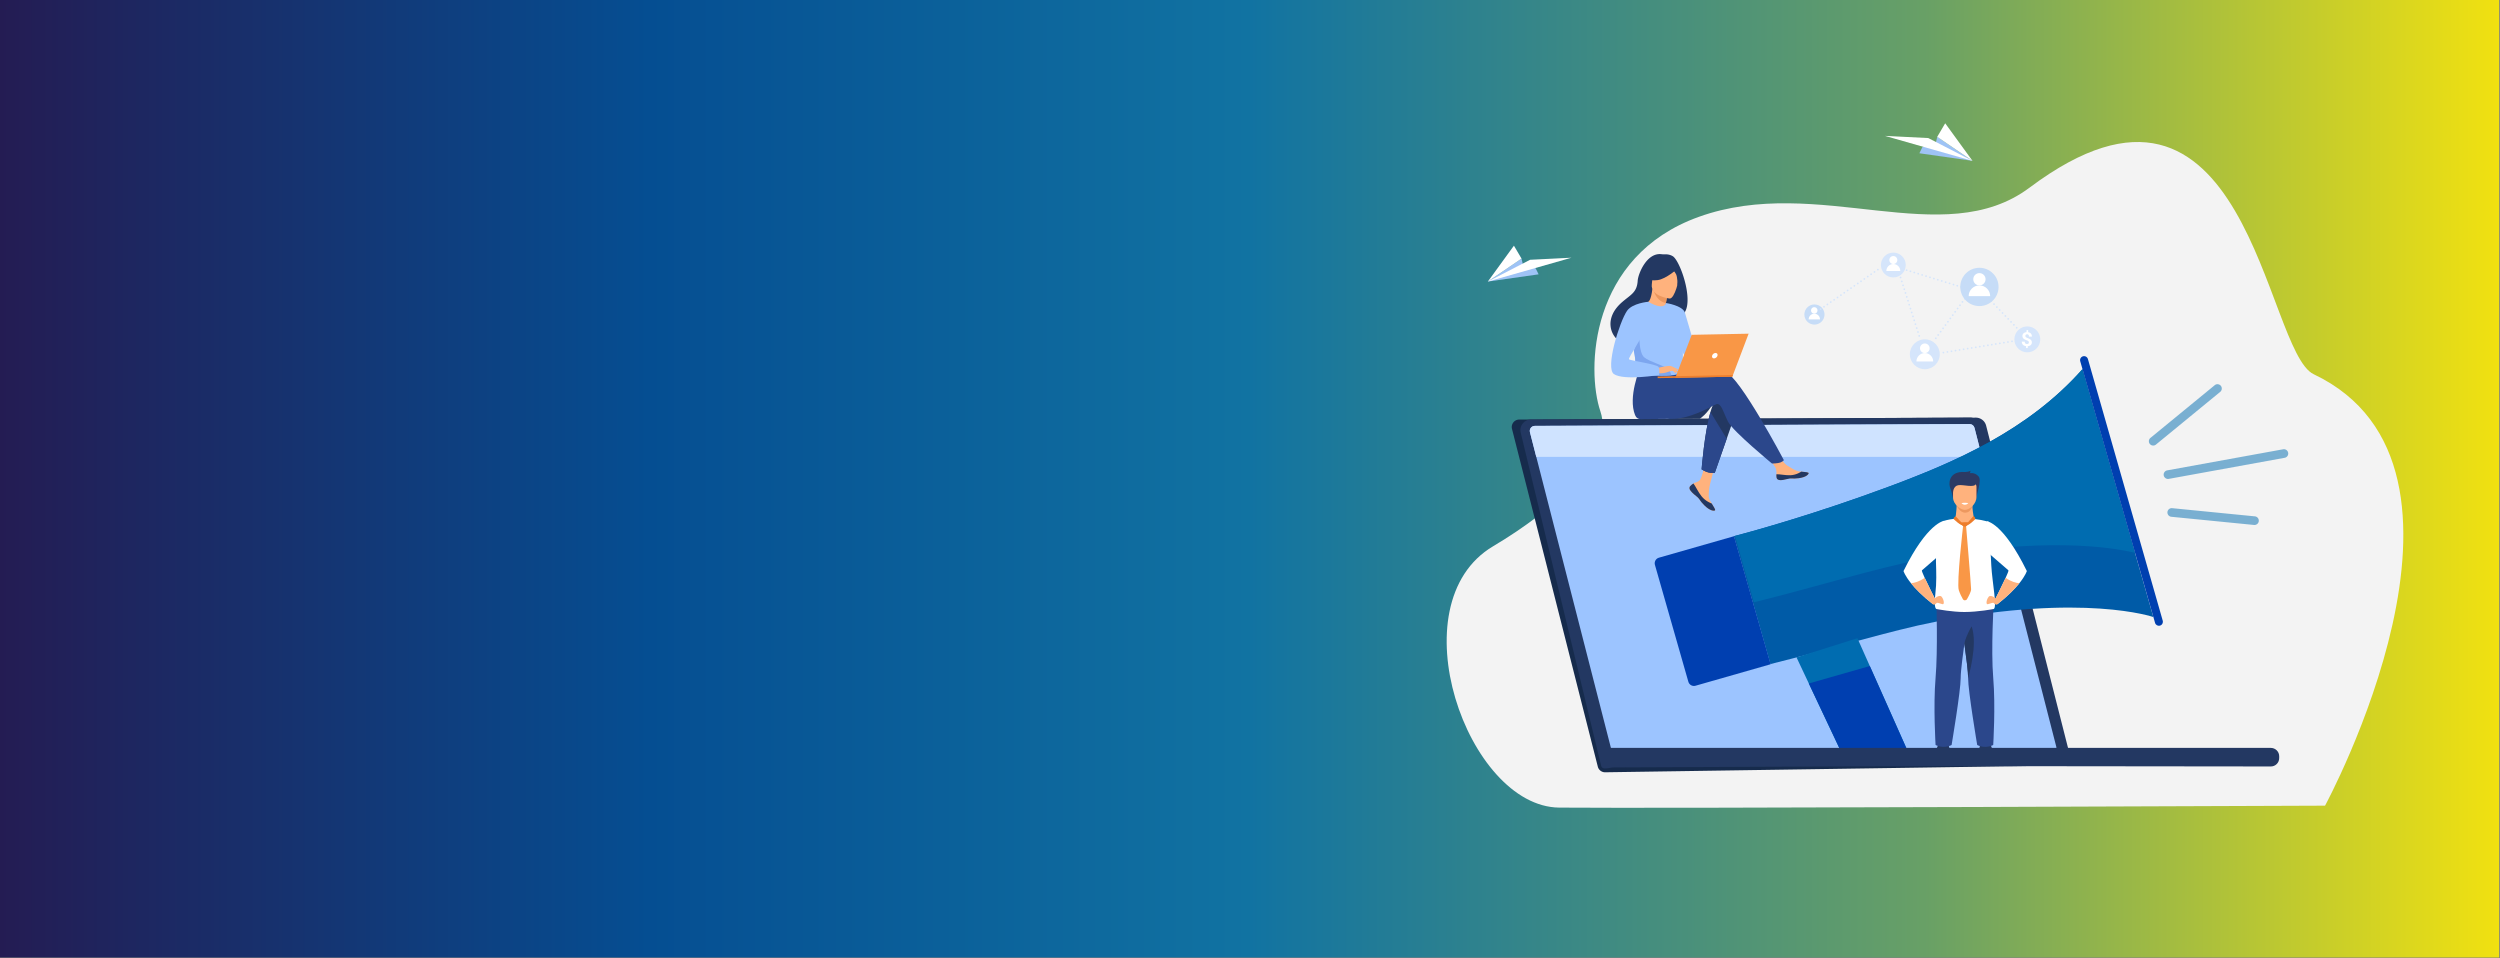 <svg xmlns="http://www.w3.org/2000/svg" viewBox="0 0 1500 575"><rect x="0" y="0" width="1500" height="575" fill="#808080" stroke="none"/><defs><linearGradient id="Dégradé_sans_nom_19" x1="-.5" x2="1499.5" y1="287" y2="287" data-name="Dégradé sans nom 19" gradientUnits="userSpaceOnUse"><stop offset="0" stop-color="#241c53"/><stop offset=".26" stop-color="#054e92"/><stop offset=".5" stop-color="#1173a2"/><stop offset=".77" stop-color="#68a066"/><stop offset="1" stop-color="#f1e110"/></linearGradient><style>.cls-1{fill:#ed7d2b}.cls-2{fill:#2b478b}.cls-3{fill:#9cc4ff}.cls-4{fill:#233862}.cls-7{fill:#9ec3f6}.cls-8{fill:#d5e5fb}.cls-10{fill:#fff}.cls-11{fill:#006cb0}.cls-15{fill:#ffb27d}.cls-16{fill:#2c3a64}.cls-17{fill:#c6dcf7}.cls-18{fill:#f99746}.cls-19{fill:#003fb0}</style></defs><g id="Calque_1"><path d="M-.5-.5h1500v575H-.5z" style="fill:url(#Dégradé_sans_nom_19)"/><path d="M1388.24 224.56c-29.43-14-39.7-210.04-170.45-112.02-52 38.98-126.86-8.19-198.56 17.59-65.85 23.68-67.36 91.98-59.03 116.57 9.1 26.87-27.18 58.99-64.33 81.05-58.28 34.61-15.42 156.23 39.63 156.81 55.06.58 459.53-1.16 459.53-1.16s110.07-203.26-6.79-258.85Z" style="fill:#f3f3f3"/><path d="m1233.12 459.36-270.01 4.01a4.49 4.49 0 0 1-4.43-3.4l-51.49-202.63c-.72-2.84 1.42-5.6 4.35-5.62l270.73-1.16c2.07 0 3.88 1.39 4.39 3.4l50.77 199.78c.72 2.82-1.39 5.57-4.3 5.62Z" style="fill:#162b4c"/><path d="m1235.33 459.31-266.87 1.14c-2.93.01-7.05 1.88-7.77-.96l-48.24-199.82c-1.02-4.02 2.01-7.93 6.15-7.95l266.87-1.14a6.379 6.379 0 0 1 6.21 4.81l49.8 195.98c1.02 4.02-2.01 7.93-6.15 7.95Z" class="cls-4"/><path d="m1230.84 451.76-101.7.43-42.82.18-116.37.49c-1.38 0-2.59-.93-2.93-2.27l-45.25-176.48-3.8-14.81c-.49-1.9.94-3.76 2.91-3.77l255.79-1.08 5.1-.02c1.38 0 2.59.93 2.93 2.27l4.47 17.42 11.54 45 10.25 39.96 22.8 88.92c.49 1.9-.94 3.76-2.91 3.77Z" class="cls-3"/><path d="M1189.16 274.12h-267.4l-3.8-14.81c-.49-1.9.94-3.76 2.91-3.77l255.79-1.08 5.1-.02c1.38 0 2.59.93 2.93 2.27l4.47 17.42Z" style="fill:#cfe3ff"/><path d="m923.17 164.6-30.48 4.35 20.23-13.79 1.03 4.42 7.41 1.35 1.81 3.67z" class="cls-7"/><path d="m892.69 168.95 25.36-13.08 24.86-1.25-50.22 14.33zM912.92 155.16l-20.23 13.79 15.66-21.55 4.57 7.76z" class="cls-10"/><path d="m1151.62 91.96 31.88 4.55-21.16-14.42-1.07 4.62-7.76 1.41-1.89 3.84z" class="cls-7"/><path d="m1183.5 96.51-26.53-13.68-26-1.3 52.53 14.98zM1162.34 82.09l21.16 14.42-16.38-22.54-4.78 8.12z" class="cls-10"/><path d="M1292.03 370.23s-41.74-14.48-130.69 2.83c-27.52 5.36-61.95 16.19-99.07 25.38l-21.95-76.75c.2-.05.42-.11.64-.16 11.22-2.89 48.77-13.34 92.27-29.52 39.28-14.61 83.63-33.65 116.25-70.53l31.51 110.2 11.02 38.55Z" style="fill:#005ba7"/><path d="M1281.01 331.68c-14.06-3.33-55.75-10.04-127.78 3.88-28.03 5.42-63.08 16.47-100.87 25.8l-11.39-39.83c11.22-2.89 48.77-13.34 92.27-29.52 39.28-14.61 83.63-33.65 116.25-70.53l31.51 110.2Z" class="cls-11"/><path d="M1295.99 375.37c-1.27.36-2.6-.37-2.96-1.65l-44.89-156.98c-.36-1.27.37-2.6 1.65-2.96 1.27-.36 2.6.37 2.96 1.65l44.89 156.98c.36 1.27-.37 2.6-1.65 2.96ZM1017.3 411.44l45.08-12.89-21.97-76.82-45.08 12.89c-1.83.52-2.9 2.45-2.38 4.28l20.07 70.17c.52 1.83 2.45 2.9 4.28 2.38Z" class="cls-19"/><path d="m1145.3 452.21-40.03.17-19.97-42.3-7.38-15.63.01-.01 36.51-11.52.66 1.48 6.78 15.22 23.42 52.59z" class="cls-11"/><path d="m1145.3 452.21-40.03.17-19.97-42.3 36.58-10.46 23.42 52.59z" class="cls-19"/><g style="opacity:.5"><path d="M1332.49 231.47c.91 1.1.74 2.75-.36 3.65l-38.57 31.63c-1.1.91-2.75.74-3.65-.36-.91-1.1-.74-2.75.36-3.65l38.57-31.63c1.1-.91 2.75-.74 3.65.36ZM1355.27 312.65a2.607 2.607 0 0 1-2.84 2.33l-49.64-4.91a2.607 2.607 0 0 1-2.33-2.84 2.607 2.607 0 0 1 2.84-2.33l49.64 4.91c1.42.14 2.47 1.42 2.33 2.84ZM1372.9 271.66c.26 1.4-.68 2.76-2.09 3.02l-69.55 12.65c-1.4.26-2.76-.68-3.02-2.09-.26-1.4.68-2.76 2.09-3.02l69.55-12.65c1.4-.26 2.76.68 3.02 2.09Z" class="cls-11"/></g><path d="M1161.13 454.02s0-2.7.38-3.6c.38-.9 1.8-4.55 1.8-4.55h5.51s1.03 3.33 1.09 4.42c.06 1.09 0 3.72 0 3.72h-8.78ZM1196.13 454.02s0-2.7-.38-3.6c-.38-.9-1.8-4.55-1.8-4.55h-5.51s-1.03 3.33-1.09 4.42c-.06 1.09 0 3.72 0 3.72h8.78Z" class="cls-4"/><path d="M1174.04 302.52s-.19 6.01-.96 8.7l-6.09 4.25 22.92 3.43-5.47-7.55s-1.65-8.06-.78-11.04c.87-2.98-9.62 2.21-9.62 2.21Z" class="cls-15"/><path d="M1174.01 303.35s1.81 4.36 5.23 4.27c3.41-.1 4.19-3.96 4.19-3.96l-9.42-.31Z" style="fill:#ed985f"/><path d="M1171.97 299.82s-1.1-5.5-1.87-7.17-1.41-9.1 7.12-9.49c0 0 3.27.38 5.06-.71 0 0 0 1.09-.45 1.47 0 0 2.95-.71 5.26 1.86 2.31 2.56-1.54 11.54-1.35 13.66l-13.77.37Z" class="cls-16"/><path d="M1178.85 305.93c-2.47-.04-7.03-3.34-7.03-7.42v-6.36c0-1.49 1.04-2.71 2.31-2.71h9.44c1.27 0 2.31 1.22 2.31 2.71v6c0 4.28-4.19 7.83-7.03 7.78Z" class="cls-15"/><path d="M1171.82 295.55s.01-3.82 3.04-4.41c3.03-.59 9.81 1.86 10.77-.92s-13.1-2.74-13.81-.96c-.71 1.78 0 6.3 0 6.3Z" class="cls-16"/><path d="M1161.82 360.54s.96 29.46-.48 46.26c-1.44 16.81.01 40.2.01 40.2s4.61 2.54 9.61 0c0 0 5.48-32.47 5.45-40.2-.04-8.23 5.97-44.98 5.97-44.98l-20.56-1.28Z" class="cls-2"/><path d="M1195.93 447s-4.61 2.54-9.61 0c0 0-5.48-32.47-5.45-40.2.02-3.48-1.05-12.04-2.28-20.77-1.69-11.95-3.69-24.21-3.69-24.21l21.36-1.33s-1.76 29.51-.32 46.31c1.44 16.81-.01 40.2-.01 40.2Z" class="cls-2"/><path d="M1196.01 365.44s-9.11 1.76-17.41 1.76c-3.62 0-7.56-.4-10.7-.82-3.47-.46-5.95-.95-5.95-.95s-1.85.16-.76-8.94c.83-6.93.57-13.18.38-19.62-.02-.72 0-1.56.04-2.5.35-7.5 2.62-21.01 4.35-21.73 0 0 2.57-.96 7.11-1.42 0 .09 2.64 3.94 5.77 4.38 1.94-.77 3.47-1.43 5.6-4.25 2.69.31 5.63.85 8.78 1.69 0 0 .33 1.43 1.56 26.26.49 9.83 3.85 26.18 1.22 26.14Z" class="cls-10"/><path d="M1180.87 406.81c.02-3.48-1.05-12.04-2.28-20.77 1.28-5.22 4.39-10.24 4.39-10.24 3.94 11.06-2.12 31.01-2.12 31.01Z" class="cls-4"/><path d="M1153.16 342.2c-.22.18.54 2.06 1.66 4.5 2.3 5.03 6.11 12.45 6.11 12.45-.55 2.09-1.16 3.39-1.16 3.39-6.42-5.04-10.55-9.33-13.19-12.62-3.71-4.63-4.47-7.28-4.47-7.28 14.29-29.08 24.34-30.15 24.34-30.15l-1.19 19.22s-11.43 9.94-12.09 10.49Z" class="cls-10"/><path d="M1160.16 359.52s3.46-3.21 4.87-1.41c1.41 1.79 1.67 4.62.58 4.42-1.09-.19-3.33-1.22-3.65-.71-.32.51-1.76 1.49-2.19.71-.44-.78.4-3.02.4-3.02Z" class="cls-15"/><path d="M1160.93 359.15c-.55 2.09-1.16 3.39-1.16 3.39-6.42-5.04-10.55-9.33-13.19-12.62 1.99-.15 4.9-.86 8.24-3.22 2.3 5.03 6.11 12.45 6.11 12.45Z" class="cls-15"/><path d="M1216.1 342.64s-.76 2.65-4.47 7.28c-2.64 3.29-6.78 7.58-13.19 12.62 0 0-.61-1.29-1.16-3.39 0 0 3.81-7.42 6.11-12.45 1.12-2.45 1.87-4.32 1.66-4.5-.51-.43-7.5-6.49-10.61-9.2-.9-.79-1.48-1.29-1.48-1.29l-.71-18.93s9.58.79 23.87 29.87Z" class="cls-10"/><path d="M1198.04 359.52s-3.46-3.21-4.87-1.41c-1.41 1.79-1.67 4.62-.58 4.42 1.09-.19 3.33-1.22 3.65-.71.32.51 1.76 1.49 2.19.71.44-.78-.4-3.02-.4-3.02Z" class="cls-15"/><path d="M1197.28 359.15c.55 2.09 1.16 3.39 1.16 3.39 6.42-5.04 10.55-9.33 13.19-12.62-1.99-.15-4.9-.86-8.24-3.22-2.3 5.03-6.11 12.45-6.11 12.45Z" class="cls-15"/><path d="M1173.4 309.76s-1.02.42-1.31 1.58c0 0 4.08 4.2 6.75 4.26l-5.45-5.84ZM1178.85 315.6l5.27-6.05s1.09.72 1.07 1.89c0 0-4.08 4.32-6.34 4.16Z" class="cls-1"/><path d="M1177.9 315.16s-4.02 34.71-2.62 38.95c.72 2.18 1.69 4.06 2.45 5.38.55.95 1.92.94 2.47 0 1.07-1.85 2.46-4.54 2.46-5.9 0-2.21-3.05-38.45-3.05-38.45l-1.71.03Z" class="cls-18"/><path d="M1176.84 313.45s2.43-.24 3.91-.09c.29.03.46.35.31.61-.41.75-1.26 2.04-2.15 2.04-1.24 0-3.18-2.47-2.08-2.56Z" class="cls-1"/><path d="M1176.87 301.84s.77 1.04 2.12 1c1.35-.04 1.98-1 1.98-1s-2.27-.37-4.09 0Z" class="cls-10"/><path d="M1027.89 241.97c-3.54 6.46-8.02 9.31-8.02 9.31l-19.3.09s30.02-14.33 27.32-9.4Z" class="cls-4"/><path d="M1014.11 291.69c-.49.58-.54 1.23-.28 1.91.48 1.26 2.02 2.64 3.81 4.02.23.18.43.34.61.49.05.04.09.08.14.12.04.03.07.06.11.09 1.67 1.48 1.06 1.84 4.06 4.85 3.43 3.43 5.74 3.45 6.39 3.11.55-.28-.62-2.11-1.91-4.17-.06-.1-.12-.2-.19-.3-.17-.27-.34-.55-.51-.83-1.52-2.48-1.16-3.66-.89-7.4.22-3.04 4.38-17.03 4.38-17.03l-6.46-.98s-1.72 11.11-3.82 12.86c-1.12.93-2.4.97-3.49 1.66-.08.05-.15.1-.23.15-.62.43-1.24.86-1.73 1.45Z" class="cls-15"/><path d="M1014.11 291.69c-.49.58-.54 1.23-.28 1.91.59 1.25 2.09 2.63 3.82 4 .23.18.42.35.6.5.05.04.09.08.14.12.04.03.07.06.11.09 1.67 1.48 1.06 1.84 4.06 4.85 3.43 3.43 5.74 3.45 6.39 3.11.55-.28-.62-2.11-1.91-4.17-.66-.23-3.72-1.4-6.07-4.29-2.07-2.54-3.49-5.83-4.9-7.72-.08.05-.15.1-.23.15-.62.43-1.24.86-1.73 1.45Z" class="cls-4"/><path d="M1065.93 286.65c.44 1.98 3.26 1.59 6.41.76 3.15-.84 2.41.1 6.91-.49 4.49-.59 5.82-2.29 5.95-2.97.11-.6-2.12-.76-4.51-.99l-.91-.09c-2.7-.28-4.71-1.98-7.18-3.36-2.34-1.31-5.91-6.75-5.91-6.75l-6.17.61s3.34 4.86 4.63 6.97c.76 1.24.76 2.91.69 4.2-.03.7-.07 1.41.09 2.11Z" class="cls-15"/><path d="M1072.34 287.41c3.15-.84 2.41.1 6.91-.49 4.49-.59 5.82-2.29 5.95-2.97.11-.6-2.12-.76-4.51-.99l-.02.05s-2.66 1.97-6.41 2.13c-3.05.13-6.31-.68-8.41-.6-.03.7-.07 1.41.09 2.11.44 1.98 3.26 1.59 6.41.76ZM1041.48 247.63l-5.47 15.65-7.14 20.43s-2.04.24-4.01-.29c-1.81-.49-3.91-1.81-3.91-1.81s1.66-21.82 5.32-34.39c.94-3.23 2.01-5.85 3.22-7.33 5.91-7.27 11.99 7.74 11.99 7.74Z" class="cls-4"/><path d="M1035.13 223.08c-3.81-1.15-14.56.63-25.35 2.97l-2.34-3.7-23.44-1.37s-7.38 17.28-2.94 28.11c.65 1.59 1.8 2.45 3.91 2.44l1.3-.07s13.08-.07 17.6-.16c11.64-.23 24.47-8.49 26.15-8.86 2.74-.6 3.95 4.88 6.81 10.6 2.87 5.72 26.36 25.07 26.36 25.07s3.55-.03 5.01-.61c1.57-.62 2.13-1.4 2.13-1.4s-26.61-50.44-35.19-53.02Z" class="cls-2"/><path d="M1003.59 153.68a8.23 8.23 0 0 0-4.52-1.07c-.75.04-1.49-.02-2.24-.1-8.89-1.02-13.97 11.97-14.21 15.89-.44 7.21-4.22 8.38-9.49 12.99-10.57 9.25-7.21 19.69-1.26 23.47 3.57 2.27 9.74-.19 9.74-.19.09.06 16.81-9.79 25.05-14.54 12.46-2.02 2.01-33.56-3.07-36.45Z" class="cls-4"/><path d="M999.6 186.36s-4.07 1.52-6.86.35c-2.63-1.1-4.68-5.34-4.64-5.34 1.18-.08 2.46-1.14 3.33-7.95l.51.17 8.54 2.88s-.56 2.73-.91 5.33c-.29 2.18-.43 4.27.04 4.56Z" class="cls-15"/><path d="M1000.46 176.47s-.56 2.73-.91 5.33c-4.89-.78-6.89-5.59-7.63-8.21l8.54 2.88Z" style="fill:#ed975d"/><path d="M1001.78 179.14s-11.63-1.33-10.69-8.56c.94-7.23.07-12.27 7.53-11.73 7.46.54 8.54 3.49 8.82 5.98.27 2.49-2.61 14.46-5.66 14.3Z" class="cls-15"/><path d="M1006.94 160.9s-7.3 6.54-12.34 7.16c-5.04.62-6.98-.97-6.98-.97s2.93-2.53 4.64-6.55c.5-1.19 1.6-2.01 2.89-2.15 3.6-.38 10.43-.66 11.79 2.51Z" class="cls-4"/><path d="M1002.29 160.41s2.53 2.35 3.35 4.12c.79 1.7 1.1 5.81.53 7.45 0 0 3.72-7.6 1.46-11.21-2.4-3.83-5.33-.36-5.33-.36Z" class="cls-4"/><path d="M1009.7 203.25c.11 23.48.27 18.57-2.25 20.85-.61.55-2.34.9-4.63 1.1-7.19.62-19.86-.32-20.37-1.64-1.75-4.57-.61-6.02-2.13-13.04-.16-.75-.35-1.55-.58-2.43-1.25-4.82-2.41-6.44 1.54-14.3 3.58-7.12 7.32-12.91 7.68-12.71 9.92 5.63 10.61.72 10.61.72s10.09 10 10.14 21.45Z" class="cls-3"/><path d="m1036.02 263.28-7.14 20.43s-2.04.24-4.01-.29c-1.81-.49-3.91-1.81-3.91-1.81s1.66-21.82 5.32-34.39l9.74 16.06Z" class="cls-2"/><path d="M999.56 181.8s10.12 1.51 11.39 5.83l8.74 29.71s-5.11 1.02-7.53-1.3c-2.42-2.32-8.68-21.82-8.68-21.82l-3.93-12.43Z" class="cls-3"/><path d="M1002.82 225.2c-7.19.62-19.86-.32-20.37-1.64-1.75-4.57-.61-6.02-2.13-13.04l3.28-9.84s-.36 10.9 2.91 13.7c3.26 2.8 13.25 5.27 14.86 7.63.78 1.13 1.29 2.27 1.46 3.2Z" style="fill:#7da6ef"/><path d="M994.48 220.78s7.07-1.72 8.23-1.11c1.16.61 4 2.85 4.37 3.64.37.79-2.56-.56-3.51-.79-.61-.15-2.21.44-3 .72-3.33 1.18-5.39.65-5.39.65l-.69-3.1Z" class="cls-15"/><path d="M988.94 181.07s-9.52.78-12.73 5.44c-4.52 6.57-13.19 34.37-7.84 37.95 6.03 4.03 27.1.55 27.1.55s.64-3.3-.37-4.87c-1.01-1.57-16.96-3.82-17.7-4.54-.75-.72 8.89-14.49 8.84-16.69-.04-2.2 2.7-17.85 2.7-17.85Z" class="cls-3"/><path d="M1003.09 221.64s1.53 1.89 2.02 2.11c.49.22.81.16.81.16l-1.04-1.78-1.79-.48ZM1002.71 219.67l4.37 2.02s-.18.3-.71.29c-.53-.01-1.89-.48-1.89-.48l-1.77-1.83Z" class="cls-15"/><path d="m1005.17 226.69 34.22-.68 9.78-25.8-34.16.68-9.84 25.8z" class="cls-18"/><path d="m1039.77 225.01-45.19.89.02 1 44.79-.89.38-1z" class="cls-1"/><path d="M1030.5 213.38c.24-.9-.29-1.62-1.19-1.61-.9.02-1.82.77-2.06 1.67-.24.9.29 1.62 1.19 1.61.9-.02 1.82-.77 2.06-1.67Z" class="cls-10"/><path d="M965.71 448.74h396.79c2.77 0 5.02 2.25 5.02 5.02v1.1c0 2.77-2.25 5.02-5.02 5.02l-396.91-.45c-3.14 0-5.5-2.85-4.93-5.93l.12-.65c.44-2.38 2.52-4.1 4.93-4.1Z" class="cls-4"/><circle cx="1154.89" cy="212.56" r="8.97" class="cls-8"/><path d="M1152.01 208.97a2.88 2.88 0 1 1 5.761.001 2.88 2.88 0 0 1-5.761-.001Z" class="cls-10"/><path d="M1154.89 211.84c-2.78 0-5.04 2.26-5.04 5.04h10.07c0-2.78-2.26-5.04-5.04-5.04Z" class="cls-10"/><circle cx="1088.6" cy="188.71" r="6.05" class="cls-17" transform="rotate(-88.09 1088.636 188.677)"/><circle cx="1088.6" cy="186.28" r="1.94" class="cls-10" transform="rotate(-76.72 1088.568 186.295)"/><path d="M1088.6 188.22c-1.88 0-3.4 1.52-3.4 3.4h6.8c0-1.88-1.52-3.4-3.4-3.4Z" class="cls-10"/><path d="M1131.74 158.33c.09-.28.38-.43.66-.35.28.09.43.38.35.66-.09.28-.38.43-.66.35a.533.533 0 0 1-.35-.66ZM1134.07 159.05c.09-.28.38-.43.66-.35.28.09.43.38.35.66-.09.28-.38.43-.66.35a.533.533 0 0 1-.35-.66ZM1136.78 160.43a.533.533 0 0 1-.35-.66c.09-.28.38-.43.66-.35.28.09.43.38.35.66-.09.28-.38.43-.66.35ZM1138.79 160.5c.09-.28.38-.43.66-.35.28.09.43.38.35.66-.09.28-.38.43-.66.35a.533.533 0 0 1-.35-.66ZM1141.12 161.22c.09-.28.38-.43.66-.35.28.09.43.38.35.66-.09.28-.38.43-.66.35a.533.533 0 0 1-.35-.66ZM1143.83 162.6a.533.533 0 0 1-.35-.66c.09-.28.38-.43.66-.35.28.09.43.38.35.66-.09.28-.38.43-.66.35ZM1145.74 162.64c.09-.28.38-.43.66-.35.28.09.43.38.35.66-.09.28-.38.43-.66.35a.533.533 0 0 1-.35-.66ZM1148.07 163.36c.09-.28.38-.43.66-.35.28.09.43.38.35.66-.09.28-.38.43-.66.35a.533.533 0 0 1-.35-.66ZM1150.78 164.74a.533.533 0 0 1-.35-.66c.09-.28.38-.43.66-.35.28.09.43.38.35.66-.09.28-.38.43-.66.35ZM1152.79 164.81c.09-.28.38-.43.66-.35.28.09.43.38.35.66-.09.28-.38.43-.66.35a.533.533 0 0 1-.35-.66ZM1155.12 165.52c.09-.28.38-.43.66-.35.28.09.43.38.35.66-.09.28-.38.43-.66.35a.533.533 0 0 1-.35-.66ZM1157.83 166.91a.533.533 0 0 1-.35-.66c.09-.28.38-.43.66-.35.28.09.43.38.35.66-.09.28-.38.43-.66.35ZM1159.85 166.98c.09-.28.38-.43.66-.35.28.09.43.38.35.66-.09.28-.38.43-.66.35a.533.533 0 0 1-.35-.66ZM1162.18 167.7c.09-.28.38-.43.66-.35.28.09.43.38.35.66-.09.28-.38.43-.66.35a.533.533 0 0 1-.35-.66ZM1164.89 169.08a.533.533 0 0 1-.35-.66c.09-.28.38-.43.66-.35.28.09.43.38.35.66-.09.28-.38.43-.66.35ZM1166.9 169.15c.09-.28.38-.43.66-.35.28.09.43.38.35.66-.09.28-.38.43-.66.35a.533.533 0 0 1-.35-.66ZM1169.23 169.86c.09-.28.38-.43.66-.35.28.09.43.38.35.66-.09.28-.38.43-.66.35a.533.533 0 0 1-.35-.66ZM1171.94 171.25a.533.533 0 0 1-.35-.66c.09-.28.38-.43.66-.35.28.09.43.38.35.66-.09.28-.38.43-.66.35ZM1173.85 171.29c.09-.28.38-.43.66-.35.28.09.43.38.35.66-.09.28-.38.43-.66.35a.533.533 0 0 1-.35-.66ZM1176.18 172c.09-.28.38-.43.66-.35.28.09.43.38.35.66-.09.28-.38.43-.66.35a.533.533 0 0 1-.35-.66ZM1178.89 173.39a.533.533 0 0 1-.35-.66c.09-.28.38-.43.66-.35.28.09.43.38.35.66-.09.28-.38.43-.66.35ZM1180.9 173.46c.09-.28.38-.43.66-.35.28.09.43.38.35.66-.09.28-.38.43-.66.35a.533.533 0 0 1-.35-.66ZM1183.23 174.17c.09-.28.38-.43.66-.35.28.09.43.38.35.66-.09.28-.38.43-.66.35a.533.533 0 0 1-.35-.66ZM1185.94 175.56a.533.533 0 0 1-.35-.66c.09-.28.38-.43.66-.35.28.09.43.38.35.66-.09.28-.38.43-.66.35ZM1161.17 203.39a.527.527 0 0 1-.11-.74c.17-.23.5-.29.74-.11.23.17.29.5.11.74-.17.23-.5.29-.74.11ZM1162.61 201.42a.527.527 0 0 1-.11-.74c.17-.23.5-.29.74-.11.23.17.29.5.11.74-.17.23-.5.29-.74.11ZM1164.81 199.32c-.17.23-.5.29-.74.11a.527.527 0 0 1-.11-.74c.17-.23.5-.29.74-.11.23.17.29.5.11.74ZM1165.53 197.44a.527.527 0 0 1-.11-.74c.17-.23.5-.29.74-.11.23.17.29.5.11.74-.17.23-.5.29-.74.11ZM1166.97 195.47a.527.527 0 0 1-.11-.74c.17-.23.5-.29.74-.11s.29.5.11.74c-.17.23-.5.29-.74.11ZM1169.17 193.37c-.17.23-.5.29-.74.11a.527.527 0 0 1-.11-.74c.17-.23.5-.29.74-.11.23.17.29.5.11.74ZM1169.89 191.48a.527.527 0 0 1-.11-.74c.17-.23.5-.29.74-.11.23.17.29.5.11.74-.17.23-.5.29-.74.11ZM1171.33 189.52a.527.527 0 0 1-.11-.74c.17-.23.5-.29.74-.11s.29.5.11.74c-.17.23-.5.29-.74.11ZM1173.53 187.41c-.17.23-.5.29-.74.11s-.29-.5-.11-.74.5-.29.74-.11c.23.17.29.5.11.74ZM1174.25 185.53a.527.527 0 0 1-.11-.74c.17-.23.5-.29.74-.11.23.17.29.5.11.74-.17.23-.5.29-.74.11ZM1175.69 183.57a.527.527 0 0 1-.11-.74c.17-.23.5-.29.74-.11.23.17.29.5.11.74-.17.23-.5.29-.74.11ZM1177.89 181.46c-.17.23-.5.29-.74.11a.527.527 0 0 1-.11-.74c.17-.23.5-.29.74-.11s.29.5.11.74ZM1178.55 179.66a.527.527 0 0 1-.11-.74c.17-.23.5-.29.74-.11.23.17.29.5.11.74-.17.23-.5.29-.74.11ZM1179.99 177.7c-.23-.17-.29-.5-.11-.74s.5-.29.74-.11.29.5.11.74c-.17.23-.5.29-.74.11ZM1182.19 175.59c-.17.23-.5.29-.74.11s-.29-.5-.11-.74c.17-.23.5-.29.74-.11.23.17.29.5.11.74ZM1182.91 173.71a.527.527 0 0 1-.11-.74c.17-.23.5-.29.74-.11.23.17.29.5.11.74-.17.23-.5.29-.74.11ZM1184.35 171.75a.527.527 0 0 1-.11-.74c.17-.23.5-.29.74-.11s.29.5.11.74c-.17.23-.5.29-.74.11ZM1186.55 169.64c-.17.23-.5.29-.74.11a.527.527 0 0 1-.11-.74c.17-.23.5-.29.74-.11.23.17.29.5.11.74ZM1165.53 211.64c-.05-.29.15-.56.43-.6.29-.05.56.15.6.43.05.29-.15.56-.43.6a.516.516 0 0 1-.6-.43ZM1167.94 211.25c-.05-.29.15-.56.43-.6.29-.05.56.15.6.43.05.29-.15.56-.43.6a.516.516 0 0 1-.6-.43ZM1170.98 211.28a.516.516 0 0 1-.6-.43c-.05-.29.15-.56.43-.6.29-.05.56.15.6.43.05.29-.15.56-.43.6ZM1172.81 210.45c-.05-.29.15-.56.43-.6.29-.05.56.15.6.43.05.29-.15.56-.43.6a.516.516 0 0 1-.6-.43ZM1175.22 210.06c-.05-.29.15-.56.43-.6.29-.05.56.15.6.43.05.29-.15.56-.43.6a.516.516 0 0 1-.6-.43ZM1178.26 210.09a.516.516 0 0 1-.6-.43c-.05-.29.15-.56.43-.6.29-.05.56.15.6.43.05.29-.15.56-.43.6ZM1180.09 209.26c-.05-.29.15-.56.43-.6.29-.05.56.15.6.43.05.29-.15.56-.43.6a.516.516 0 0 1-.6-.43ZM1182.5 208.86c-.05-.29.15-.56.43-.6.29-.05.56.15.6.43.05.29-.15.56-.43.6a.516.516 0 0 1-.6-.43ZM1185.54 208.9a.516.516 0 0 1-.6-.43c-.05-.29.15-.56.43-.6.29-.05.56.15.6.43.05.29-.15.56-.43.6ZM1187.37 208.06c-.05-.29.15-.56.43-.6.29-.05.56.15.6.43.05.29-.15.56-.43.6a.516.516 0 0 1-.6-.43ZM1189.78 207.67c-.05-.29.15-.56.43-.6.29-.05.56.15.6.43.05.29-.15.56-.43.6a.516.516 0 0 1-.6-.43ZM1192.82 207.7a.516.516 0 0 1-.6-.43c-.05-.29.15-.56.43-.6.29-.05.56.15.6.43.05.29-.15.56-.43.6ZM1194.55 206.88c-.05-.29.15-.56.43-.6.29-.05.56.15.6.43.05.29-.15.56-.43.6a.516.516 0 0 1-.6-.43ZM1196.96 206.49c-.05-.29.15-.56.43-.6.29-.05.56.15.6.43.05.29-.15.56-.43.6a.516.516 0 0 1-.6-.43ZM1200 206.53c-.29.05-.56-.15-.6-.43s.15-.56.43-.6c.29-.05.56.15.6.43.05.29-.15.56-.43.6ZM1201.83 205.69c-.05-.29.15-.56.43-.6.29-.05.56.15.6.43.05.29-.15.56-.43.6a.516.516 0 0 1-.6-.43ZM1204.24 205.3c-.05-.29.15-.56.43-.6.29-.05.56.15.6.43.05.29-.15.56-.43.6a.516.516 0 0 1-.6-.43ZM1207.28 205.33a.516.516 0 0 1-.6-.43c-.05-.29.15-.56.43-.6.29-.05.56.15.6.43s-.15.56-.43.6ZM1151.69 202.04c-.28.09-.57-.06-.66-.34s.06-.57.34-.66c.28-.09.57.06.66.34a.52.52 0 0 1-.34.66ZM1150.95 199.71a.52.52 0 0 1-.66-.34.52.52 0 0 1 .34-.66c.28-.09.57.06.66.34a.52.52 0 0 1-.34.66ZM1150.54 196.7a.52.52 0 0 1-.34.66.52.52 0 0 1-.66-.34.52.52 0 0 1 .34-.66c.28-.09.57.06.66.34ZM1149.44 195.01a.52.52 0 0 1-.66-.34.52.52 0 0 1 .34-.66c.28-.09.57.06.66.34a.52.52 0 0 1-.34.66ZM1148.7 192.69a.52.52 0 0 1-.66-.34.52.52 0 0 1 .34-.66c.28-.09.57.06.66.34s-.06.57-.34.66ZM1148.29 189.67a.52.52 0 0 1-.34.66.52.52 0 0 1-.66-.34.52.52 0 0 1 .34-.66c.28-.09.57.06.66.34ZM1147.2 187.98a.52.52 0 0 1-.66-.34.52.52 0 0 1 .34-.66c.28-.09.57.06.66.34a.52.52 0 0 1-.34.66ZM1146.45 185.66a.52.52 0 0 1-.66-.34.52.52 0 0 1 .34-.66c.28-.09.57.06.66.34a.52.52 0 0 1-.34.66ZM1146.04 182.64a.52.52 0 0 1-.34.66.52.52 0 0 1-.66-.34.52.52 0 0 1 .34-.66c.28-.09.57.06.66.34ZM1144.95 180.95a.52.52 0 0 1-.66-.34.52.52 0 0 1 .34-.66c.28-.09.57.06.66.34a.52.52 0 0 1-.34.66ZM1144.21 178.63a.52.52 0 0 1-.66-.34.52.52 0 0 1 .34-.66c.28-.09.57.06.66.34a.52.52 0 0 1-.34.66ZM1143.8 175.62a.52.52 0 0 1-.34.66.52.52 0 0 1-.66-.34.52.52 0 0 1 .34-.66c.28-.09.57.06.66.34ZM1142.73 174.02a.52.52 0 0 1-.66-.34.52.52 0 0 1 .34-.66c.28-.09.57.06.66.34a.52.52 0 0 1-.34.66ZM1141.99 171.7a.52.52 0 0 1-.66-.34.52.52 0 0 1 .34-.66c.28-.09.57.06.66.34a.52.52 0 0 1-.34.66ZM1141.58 168.69a.52.52 0 0 1-.34.66.52.52 0 0 1-.66-.34.52.52 0 0 1 .34-.66c.28-.09.57.06.66.34ZM1140.49 167a.52.52 0 0 1-.66-.34.52.52 0 0 1 .34-.66c.28-.09.57.06.66.34a.52.52 0 0 1-.34.66ZM1139.75 164.68a.52.52 0 0 1-.66-.34.52.52 0 0 1 .34-.66c.28-.09.57.06.66.34a.52.52 0 0 1-.34.66ZM1139.33 161.66a.52.52 0 0 1-.34.66.52.52 0 0 1-.66-.34.52.52 0 0 1 .34-.66c.28-.09.57.06.66.34ZM1091.97 185.75a.517.517 0 0 1 .13-.73c.24-.17.57-.11.73.13.17.24.11.57-.13.73-.24.17-.57.11-.73-.13ZM1093.98 184.37a.517.517 0 0 1 .13-.73c.24-.17.57-.11.73.13.17.24.11.57-.13.73-.24.17-.57.11-.73-.13ZM1096.74 183.1c-.24.17-.57.11-.73-.13a.517.517 0 0 1 .13-.73c.24-.17.57-.11.73.13.17.24.11.57-.13.73ZM1098.04 181.56a.517.517 0 0 1 .13-.73c.24-.17.57-.11.73.13.17.24.11.57-.13.73-.24.17-.57.11-.73-.13ZM1100.05 180.18a.517.517 0 0 1 .13-.73c.24-.17.57-.11.73.13.17.24.11.57-.13.73-.24.17-.57.11-.73-.13ZM1102.81 178.91c-.24.17-.57.11-.73-.13a.517.517 0 0 1 .13-.73c.24-.17.57-.11.73.13.17.24.11.57-.13.73ZM1104.12 177.37a.517.517 0 0 1 .13-.73c.24-.17.57-.11.73.13.17.24.11.57-.13.73-.24.17-.57.11-.73-.13ZM1106.12 175.98a.517.517 0 0 1 .13-.73c.24-.17.57-.11.73.13.17.24.11.57-.13.73-.24.17-.57.11-.73-.13ZM1108.89 174.72c-.24.17-.57.11-.73-.13a.517.517 0 0 1 .13-.73c.24-.17.57-.11.73.13.17.24.11.57-.13.73ZM1110.19 173.18a.517.517 0 0 1 .13-.73c.24-.17.57-.11.73.13.17.24.11.57-.13.73-.24.17-.57.11-.73-.13ZM1112.19 171.79a.517.517 0 0 1 .13-.73c.24-.17.57-.11.73.13.17.24.11.57-.13.73-.24.17-.57.11-.73-.13ZM1114.96 170.53c-.24.17-.57.11-.73-.13a.517.517 0 0 1 .13-.73c.24-.17.57-.11.73.13.17.24.11.57-.13.73ZM1116.18 169.05a.517.517 0 0 1 .13-.73c.24-.17.57-.11.73.13.17.24.11.57-.13.73-.24.17-.57.11-.73-.13ZM1118.18 167.66a.517.517 0 0 1 .13-.73c.24-.17.57-.11.73.13.17.24.11.57-.13.73-.24.17-.57.11-.73-.13ZM1120.95 166.39c-.24.17-.57.11-.73-.13a.517.517 0 0 1 .13-.73c.24-.17.57-.11.73.13.17.24.11.57-.13.73ZM1122.25 164.86a.517.517 0 0 1 .13-.73c.24-.17.57-.11.73.13.17.24.11.57-.13.73-.24.17-.57.11-.73-.13ZM1124.25 163.47a.517.517 0 0 1 .13-.73c.24-.17.57-.11.73.13.17.24.11.57-.13.73-.24.17-.57.11-.73-.13ZM1127.02 162.2c-.24.17-.57.11-.73-.13-.17-.24-.11-.57.13-.73s.57-.11.73.13c.17.24.11.57-.13.73ZM1192.67 178.55a.522.522 0 1 1 .72.76.522.522 0 1 1-.72-.76ZM1194.36 180.31a.522.522 0 1 1 .72.76.522.522 0 1 1-.72-.76ZM1196.05 182.84a.522.522 0 1 1 .76-.72.522.522 0 1 1-.76.72ZM1197.77 183.87a.522.522 0 1 1 .72.76.522.522 0 1 1-.72-.76ZM1199.46 185.63a.522.522 0 1 1 .72.76.522.522 0 1 1-.72-.76ZM1201.15 188.16a.522.522 0 1 1 .76-.72.522.522 0 1 1-.76.72ZM1202.88 189.21a.522.522 0 1 1 .72.76.522.522 0 1 1-.72-.76ZM1204.56 190.96a.522.522 0 1 1 .72.76.522.522 0 1 1-.72-.76ZM1206.26 193.49a.522.522 0 1 1 .76-.72.522.522 0 1 1-.76.72ZM1207.98 194.53a.522.522 0 1 1 .72.76.522.522 0 1 1-.72-.76ZM1209.67 196.29a.522.522 0 1 1 .72.76.522.522 0 1 1-.72-.76ZM1211.36 198.82a.522.522 0 1 1 .76-.72.522.522 0 1 1-.76.72Z" class="cls-8"/><circle cx="1136" cy="159.01" r="7.45" class="cls-8"/><path d="M1133.61 156.02a2.39 2.39 0 1 1 4.78 0 2.39 2.39 0 0 1-4.78 0Z" class="cls-10"/><path d="M1136 158.41c-2.31 0-4.19 1.87-4.19 4.19h8.37c0-2.31-1.87-4.19-4.19-4.19Z" class="cls-10"/><circle cx="1187.65" cy="172.16" r="11.49" class="cls-17"/><circle cx="1187.65" cy="167.55" r="3.69" class="cls-10"/><path d="M1187.65 171.24c-3.56 0-6.45 2.89-6.45 6.45h12.9c0-3.56-2.89-6.45-6.45-6.45Z" class="cls-10"/><path d="M1208.64 203.63a7.75 7.75 0 1 1 15.5 0 7.75 7.75 0 0 1-15.5 0Z" class="cls-8"/><path d="M1217.32 205.48c0-.16-.02-.3-.06-.42a.842.842 0 0 0-.21-.33c-.1-.1-.23-.19-.39-.28-.16-.09-.35-.17-.58-.25-.4-.15-.76-.3-1.08-.45-.32-.16-.6-.34-.83-.54-.23-.2-.41-.44-.53-.71a2.35 2.35 0 0 1-.18-.96c0-.32.07-.61.18-.88.12-.26.28-.49.5-.68.21-.19.47-.35.77-.47.3-.12.63-.19.99-.22l.02-1.21h.98l-.02 1.24c.35.05.66.15.95.29s.52.33.72.55c.2.23.35.49.45.8.1.31.15.65.15 1.02l-1.76-.03c0-.45-.09-.79-.29-1.02-.2-.23-.47-.34-.8-.35-.18 0-.34.02-.47.07-.13.05-.24.12-.33.2-.09.09-.15.19-.19.31-.04.12-.06.25-.07.39 0 .14.02.27.06.38s.11.22.21.32c.1.1.23.19.39.28.16.09.37.18.61.27.39.15.75.31 1.07.47.32.16.6.34.82.55.23.21.41.44.53.71.12.27.18.59.18.95 0 .33-.07.63-.19.89s-.29.49-.5.68c-.21.19-.47.34-.77.45-.3.11-.63.18-1 .21l-.02 1.13h-.97l.02-1.14a4.13 4.13 0 0 1-.98-.24c-.31-.12-.59-.29-.83-.5a2.32 2.32 0 0 1-.57-.82c-.14-.33-.21-.72-.2-1.17l1.76.03c0 .27.03.49.1.67.07.18.17.33.3.43.12.11.27.19.43.23.16.05.32.07.49.07.19 0 .36-.02.5-.07.15-.05.27-.11.37-.2.1-.09.17-.19.22-.31.05-.12.08-.25.08-.39Z" class="cls-10"/></g></svg>